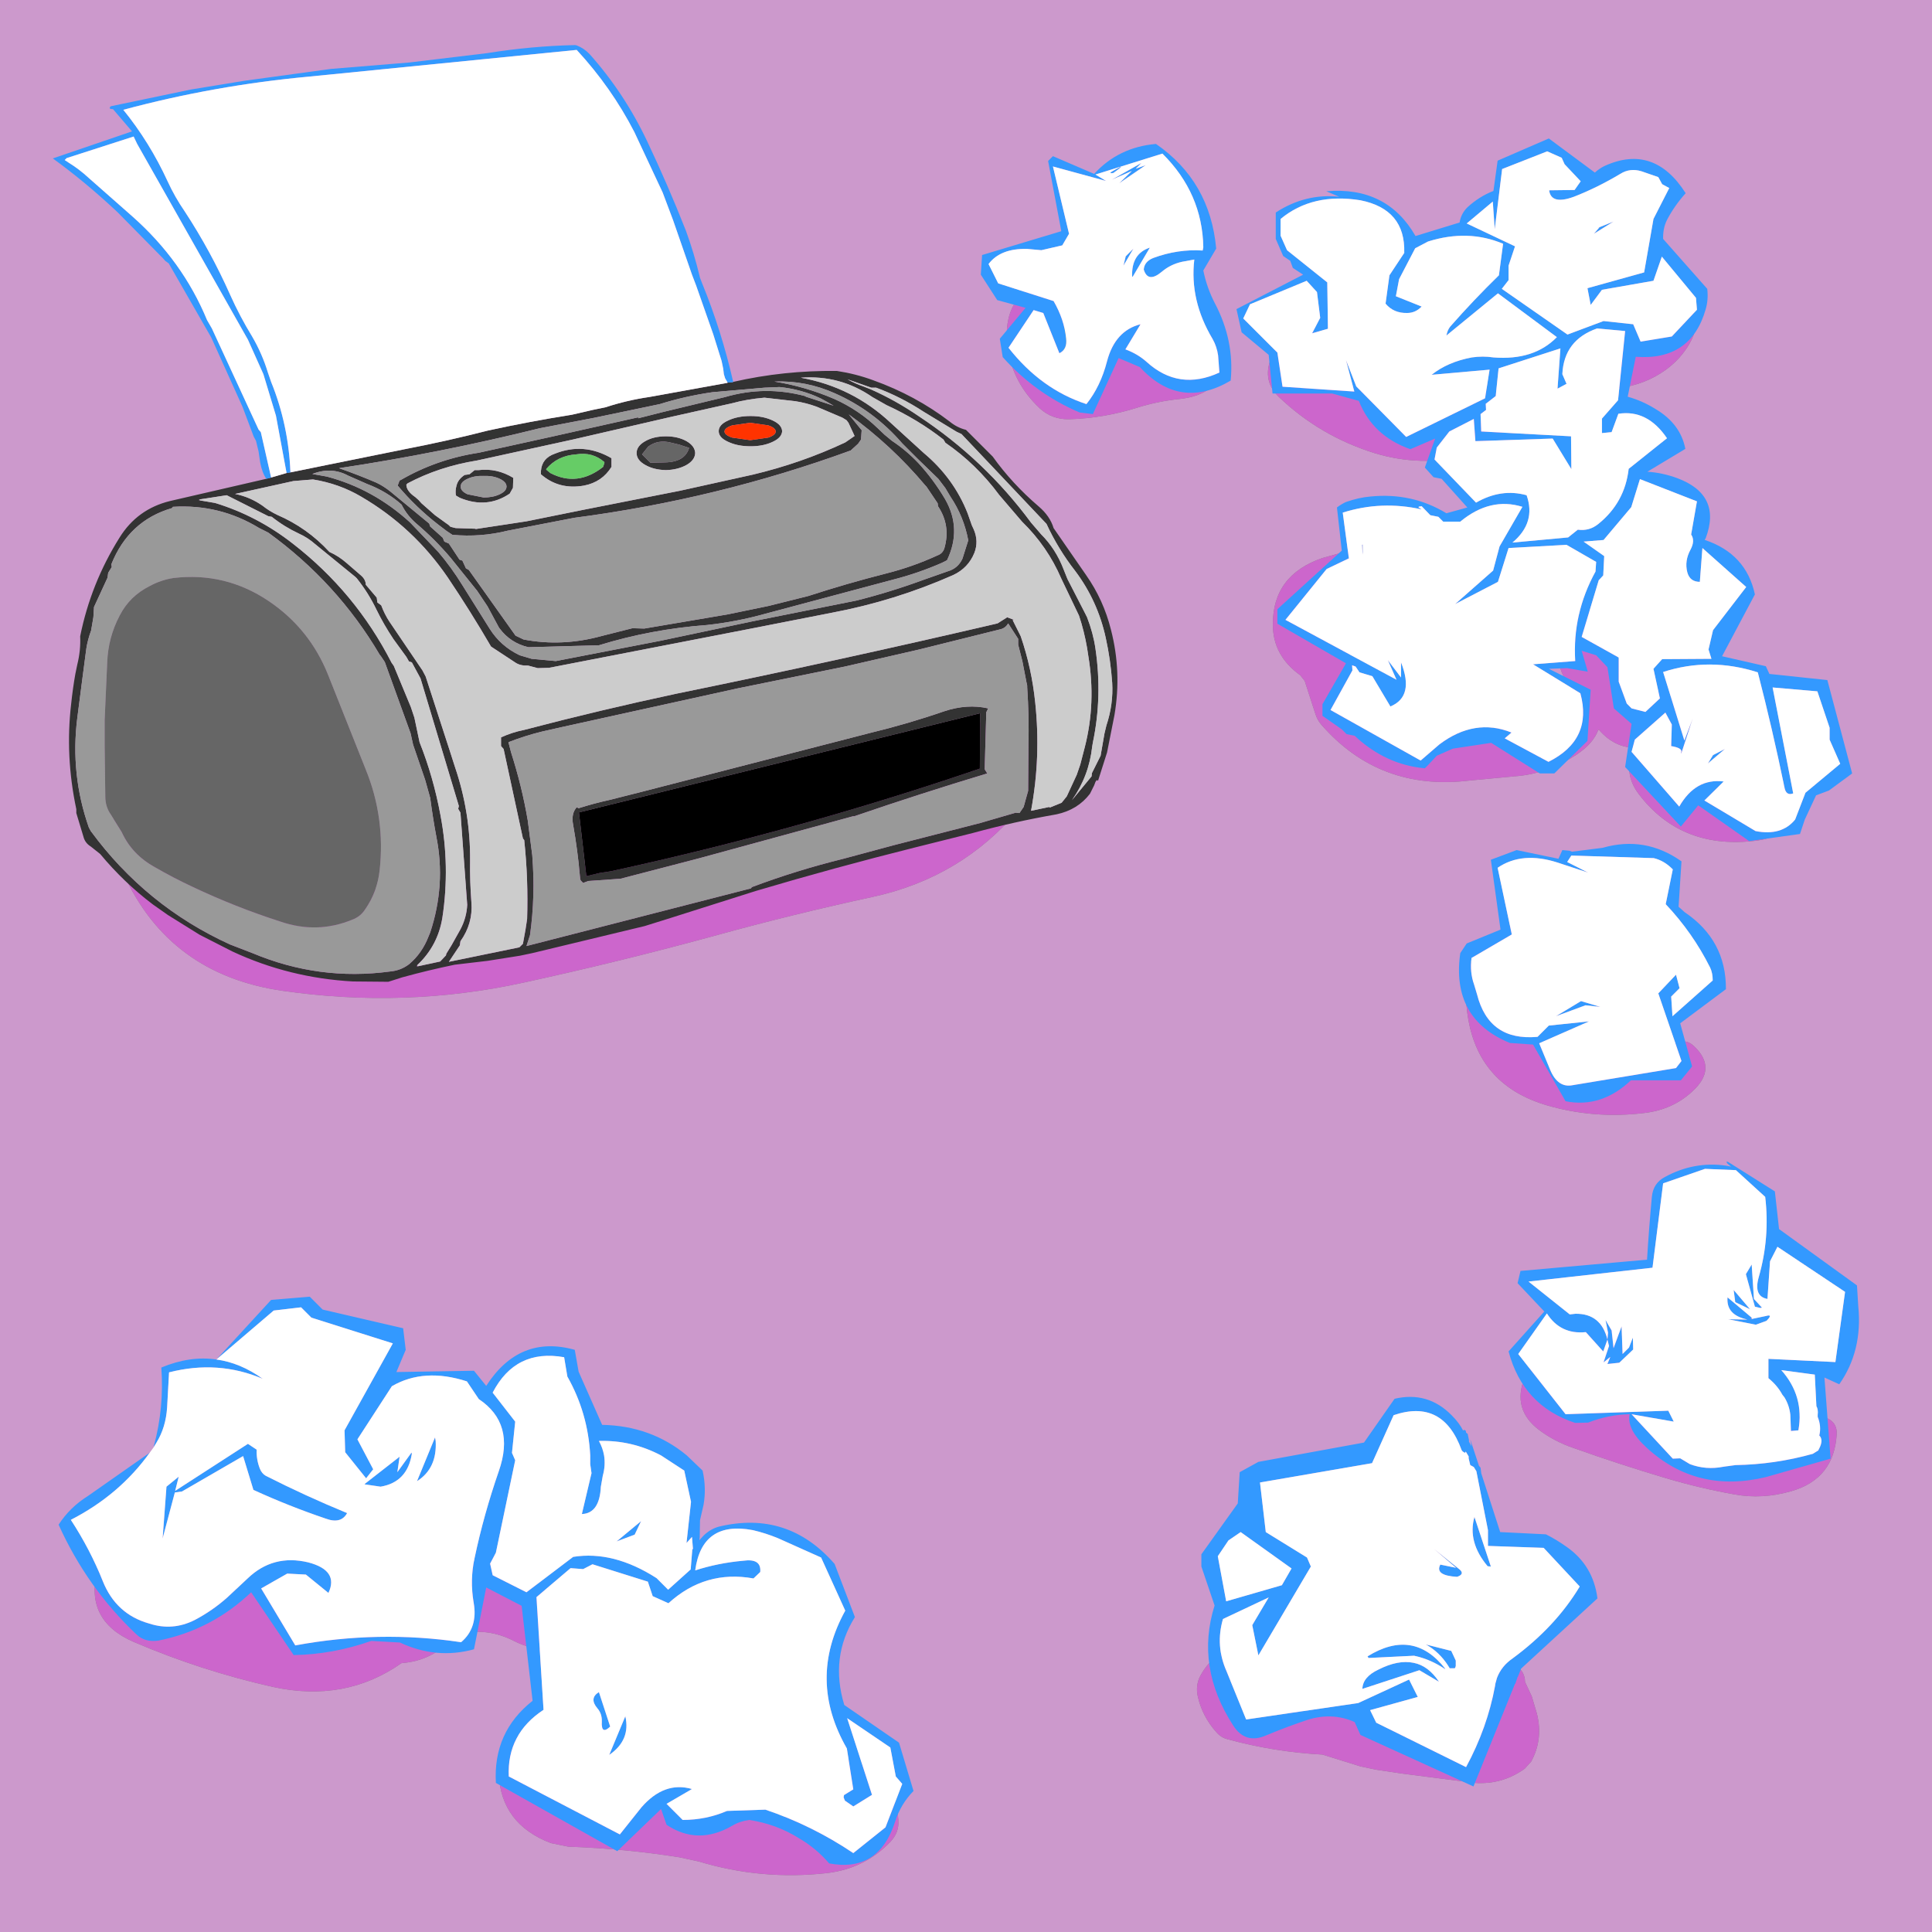 <?xml version="1.0" encoding="UTF-8" standalone="no"?>
<svg xmlns:xlink="http://www.w3.org/1999/xlink" height="300.0px" width="300.0px" xmlns="http://www.w3.org/2000/svg">
  <rect width="100%" height="100%" fill="#808080" stroke="none"/>
  <g transform="matrix(1.0, 0.0, 0.0, 1.0, 0.0, 0.0)">
    <path d="M248.35 113.4 Q250.7 116.05 253.75 116.1 251.9 119.95 254.5 123.35 261.2 132.1 273.0 130.5 275.65 130.15 277.55 128.2 278.8 126.9 278.55 125.2 277.6 119.15 272.0 122.25 265.75 123.35 261.25 119.5 263.15 116.55 262.5 113.2 261.25 106.65 254.1 107.25 L253.5 106.25 Q252.25 103.35 250.6 101.35 L250.8 101.0 Q252.75 95.85 247.0 95.0 245.05 95.1 243.8 96.85 239.75 102.75 244.85 107.7 240.9 107.85 238.1 111.75 L233.85 112.5 Q221.9 115.95 212.25 108.85 L211.95 107.7 Q211.55 105.85 210.8 104.15 208.9 99.7 205.6 96.5 207.65 94.5 210.5 94.15 212.0 93.95 212.8 92.75 216.65 87.25 209.5 85.5 L205.35 86.65 Q197.6 89.3 197.65 97.0 197.65 101.8 201.9 104.85 L202.6 105.75 204.25 110.85 Q204.55 111.8 205.15 112.5 214.2 122.9 228.2 121.2 L235.15 120.55 Q238.05 120.35 240.7 119.3 242.9 118.45 244.85 117.15 247.4 115.45 248.2 113.3 L248.35 113.4 M259.5 46.0 Q257.1 46.15 255.55 48.2 253.35 51.15 250.0 51.95 246.9 52.75 246.5 55.65 245.85 60.85 251.35 60.25 255.45 59.75 258.7 57.4 261.0 55.7 262.35 53.35 265.4 47.85 259.5 46.0 M170.9 48.25 L170.85 48.0 Q172.75 43.2 167.5 42.0 165.1 42.45 162.55 43.35 155.45 45.9 156.45 53.85 157.2 59.4 161.45 63.4 163.35 65.15 166.0 65.1 171.35 64.95 176.6 63.3 179.8 62.3 183.2 61.95 189.4 61.3 190.7 55.8 191.0 54.7 190.2 53.9 182.5 46.05 170.9 48.25 M197.15 56.25 Q196.2 59.4 198.65 61.7 204.95 67.7 213.4 70.35 220.6 72.55 228.0 70.75 233.6 69.35 234.65 64.05 234.95 62.7 233.85 61.8 229.5 58.4 226.0 63.25 215.15 63.75 206.6 58.0 L206.8 57.6 Q208.6 52.1 202.5 50.5 201.45 50.55 200.5 51.3 198.1 53.2 197.15 56.25 M245.25 215.25 L245.85 214.5 248.75 213.7 Q250.25 213.3 251.05 212.05 254.35 207.15 248.5 205.5 244.1 205.8 240.6 208.75 238.0 210.9 236.75 213.9 234.75 218.85 239.0 222.05 241.4 223.85 244.35 224.85 251.5 227.4 258.75 229.55 264.0 231.1 269.3 232.05 273.65 232.85 278.15 231.55 284.8 229.65 285.2 222.7 285.3 220.85 283.55 220.15 278.4 217.95 276.5 223.75 268.5 224.05 260.9 221.6 L244.95 216.15 245.25 215.25 M90.0 265.5 L87.6 265.95 Q82.1 267.2 78.95 271.15 77.35 273.1 77.45 275.45 77.8 283.25 85.55 286.2 L88.25 286.75 Q96.95 287.05 105.5 288.4 L108.5 289.05 Q118.25 292.0 128.45 290.85 134.3 290.15 138.3 285.95 139.6 284.55 139.5 282.75 139.2 276.2 132.6 273.4 131.0 272.7 129.65 273.75 124.25 277.9 130.6 281.6 129.4 282.25 128.1 282.35 L118.5 282.0 101.7 279.95 89.9 278.75 Q86.6 278.4 85.75 275.85 87.05 274.65 89.15 274.15 91.55 273.6 92.7 271.6 95.6 266.95 90.0 265.5 M83.5 246.5 Q83.5 245.55 82.95 244.85 78.2 239.05 71.3 243.7 L70.2 244.4 Q66.2 246.35 63.1 249.75 60.6 250.35 58.25 249.65 50.05 247.2 41.7 245.8 L38.75 246.1 Q32.55 248.5 26.85 245.85 L26.6 245.5 Q23.2 241.8 18.5 241.0 15.85 241.1 15.15 243.75 13.05 251.6 20.75 254.95 31.25 259.45 42.4 261.95 53.6 264.4 62.35 258.25 67.15 257.9 70.4 254.25 70.75 253.85 71.2 253.75 75.65 252.65 79.9 254.85 83.5 256.65 87.3 255.85 89.4 255.4 89.4 253.25 89.3 248.05 83.5 246.5 M61.5 138.05 L55.5 138.0 Q44.45 138.1 35.95 131.65 32.65 129.15 31.05 125.0 29.85 121.9 26.55 122.15 13.45 123.05 19.15 135.6 26.25 151.3 43.85 153.85 62.85 156.6 81.2 152.6 96.15 149.35 110.8 145.35 123.1 141.95 135.6 139.25 149.35 136.25 158.25 125.65 166.4 115.9 154.0 112.0 151.25 112.05 148.85 114.1 147.6 115.1 146.25 115.75 126.4 125.35 104.6 130.75 L87.7 135.1 Q74.65 138.5 61.5 138.05 M238.5 142.5 Q234.5 143.05 231.2 145.6 229.0 147.3 228.3 149.85 227.2 153.95 228.0 158.3 229.8 168.6 240.25 171.65 247.7 173.8 255.55 172.8 259.75 172.25 262.7 169.55 266.75 165.95 263.05 162.45 261.85 161.3 260.4 161.95 257.8 163.2 255.0 163.8 L249.5 164.7 Q240.2 165.75 235.5 157.85 L235.45 156.0 Q235.35 154.05 236.0 152.25 236.9 151.0 238.45 150.7 240.15 150.35 241.05 149.0 244.35 144.15 238.5 142.5 M190.35 263.7 Q189.05 261.1 192.1 260.45 192.85 260.25 193.25 259.65 195.05 256.9 191.8 255.8 188.2 256.85 186.4 260.2 185.6 261.7 186.0 263.45 186.7 266.55 188.9 269.0 189.6 269.8 190.55 270.05 197.85 272.05 205.35 272.45 L211.3 274.3 213.7 274.8 217.7 275.4 229.0 276.85 Q233.25 277.15 236.75 274.65 L237.75 273.55 Q239.65 270.1 238.65 266.1 L237.85 263.4 236.8 261.15 Q236.8 259.75 235.65 258.8 235.0 258.25 234.3 258.45 233.4 257.8 232.3 257.3 230.6 257.45 230.4 259.2 230.3 259.7 230.6 259.95 L231.8 261.3 231.3 263.1 230.95 265.6 Q230.25 269.1 227.65 271.2 225.65 270.95 223.9 271.8 L220.55 271.0 Q220.3 270.0 219.35 269.65 L210.9 267.0 Q206.2 265.65 201.3 265.75 199.35 265.8 199.3 267.7 L192.75 266.95 Q191.3 265.5 190.35 263.7 M0.0 300.0 L0.0 0.0 300.0 0.0 300.0 300.0 0.0 300.0" fill="#cc99cc" fill-rule="evenodd" stroke="none"/>
    <path d="M248.35 113.4 L248.2 113.3 248.2 113.25 248.35 113.4 M170.9 48.25 L170.75 48.25 170.85 48.0 170.9 48.25 M164.5 53.75 L164.45 53.35 Q164.1 50.8 166.6 50.35 L166.65 50.55 Q164.15 54.45 167.35 57.25 L167.05 57.05 164.5 53.75 M245.25 215.25 L244.95 216.15 244.6 216.0 245.25 215.25" fill="#cc9966" fill-rule="evenodd" stroke="none"/>
    <path d="M259.5 46.0 Q265.4 47.85 262.35 53.35 261.0 55.7 258.7 57.4 255.45 59.75 251.35 60.25 245.85 60.85 246.5 55.65 246.9 52.75 250.0 51.95 253.35 51.15 255.55 48.2 257.1 46.15 259.5 46.0 M248.2 113.3 Q247.4 115.45 244.85 117.15 242.9 118.45 240.7 119.3 238.05 120.35 235.15 120.55 L228.2 121.2 Q214.2 122.9 205.15 112.5 204.55 111.8 204.25 110.85 L202.6 105.75 201.9 104.85 Q197.65 101.8 197.65 97.0 197.6 89.3 205.35 86.65 L209.5 85.5 Q216.65 87.25 212.8 92.75 212.0 93.95 210.5 94.15 207.65 94.5 205.6 96.5 208.9 99.7 210.8 104.15 211.55 105.85 211.95 107.7 L212.25 108.85 Q221.9 115.95 233.85 112.5 L238.1 111.75 Q240.9 107.85 244.85 107.7 239.75 102.75 243.8 96.85 245.05 95.1 247.0 95.0 252.75 95.85 250.8 101.0 L250.6 101.35 Q252.25 103.35 253.5 106.25 L254.1 107.25 Q261.25 106.65 262.5 113.2 263.15 116.55 261.25 119.5 265.75 123.35 272.0 122.25 277.6 119.15 278.55 125.2 278.8 126.9 277.55 128.2 275.65 130.15 273.0 130.5 261.2 132.1 254.5 123.35 251.9 119.95 253.75 116.1 250.7 116.05 248.35 113.4 L248.2 113.25 248.2 113.3 M170.85 48.0 L170.75 48.25 170.9 48.25 Q182.5 46.05 190.2 53.9 191.0 54.7 190.7 55.8 189.4 61.3 183.2 61.95 179.8 62.3 176.6 63.3 171.35 64.95 166.0 65.1 163.35 65.15 161.45 63.4 157.2 59.4 156.45 53.85 155.45 45.9 162.55 43.35 165.1 42.45 167.5 42.0 172.75 43.2 170.85 48.0 M197.15 56.25 Q198.1 53.2 200.5 51.3 201.45 50.55 202.5 50.5 208.6 52.1 206.8 57.6 L206.6 58.0 Q215.15 63.75 226.0 63.25 229.5 58.4 233.85 61.8 234.95 62.7 234.65 64.05 233.6 69.35 228.0 70.75 220.6 72.55 213.4 70.35 204.95 67.7 198.65 61.7 196.2 59.4 197.15 56.25 M164.5 53.75 L167.05 57.05 167.35 57.25 Q164.15 54.45 166.65 50.55 L166.6 50.35 Q164.1 50.8 164.45 53.35 L164.5 53.75 M238.5 142.5 Q244.35 144.15 241.05 149.0 240.15 150.35 238.45 150.7 236.9 151.0 236.0 152.25 235.35 154.05 235.45 156.0 L235.5 157.85 Q240.2 165.75 249.5 164.7 L255.0 163.8 Q257.8 163.2 260.4 161.95 261.85 161.3 263.05 162.45 266.75 165.95 262.7 169.55 259.75 172.25 255.55 172.8 247.7 173.8 240.25 171.65 229.8 168.6 228.0 158.3 227.2 153.95 228.3 149.85 229.0 147.3 231.2 145.6 234.5 143.05 238.5 142.5 M61.5 138.05 Q74.65 138.5 87.7 135.1 L104.6 130.75 Q126.4 125.35 146.25 115.75 147.6 115.1 148.85 114.1 151.25 112.05 154.0 112.0 166.4 115.9 158.25 125.65 149.35 136.25 135.6 139.25 123.1 141.95 110.8 145.35 96.15 149.35 81.2 152.6 62.85 156.6 43.85 153.85 26.25 151.3 19.15 135.6 13.45 123.05 26.55 122.15 29.85 121.9 31.05 125.0 32.65 129.15 35.95 131.65 44.45 138.1 55.5 138.0 L61.5 138.05 M83.5 246.5 Q89.3 248.05 89.4 253.25 89.4 255.4 87.3 255.85 83.5 256.65 79.9 254.85 75.65 252.65 71.2 253.75 70.75 253.85 70.4 254.25 67.15 257.9 62.35 258.25 53.6 264.4 42.4 261.95 31.25 259.45 20.75 254.95 13.05 251.6 15.15 243.75 15.85 241.1 18.5 241.0 23.2 241.8 26.6 245.5 L26.85 245.85 Q32.55 248.5 38.75 246.1 L41.7 245.8 Q50.05 247.2 58.25 249.65 60.6 250.35 63.1 249.75 66.2 246.35 70.2 244.4 L71.3 243.7 Q78.2 239.05 82.95 244.85 83.5 245.55 83.5 246.5 M90.0 265.5 Q95.6 266.95 92.7 271.6 91.55 273.6 89.15 274.15 87.05 274.65 85.75 275.85 86.6 278.4 89.9 278.75 L101.7 279.95 118.5 282.0 128.1 282.35 Q129.4 282.25 130.6 281.6 124.25 277.9 129.65 273.75 131.0 272.7 132.6 273.4 139.2 276.2 139.5 282.75 139.6 284.55 138.3 285.95 134.3 290.15 128.45 290.85 118.25 292.0 108.5 289.05 L105.5 288.4 Q96.95 287.05 88.25 286.75 L85.55 286.2 Q77.8 283.25 77.45 275.45 77.35 273.1 78.95 271.15 82.1 267.2 87.6 265.95 L90.0 265.5 M244.95 216.15 L260.9 221.6 Q268.5 224.05 276.5 223.75 278.4 217.95 283.55 220.15 285.3 220.85 285.2 222.7 284.8 229.65 278.15 231.55 273.65 232.85 269.3 232.05 264.0 231.1 258.75 229.55 251.5 227.4 244.35 224.85 241.4 223.85 239.0 222.05 234.75 218.85 236.75 213.9 238.0 210.9 240.6 208.75 244.1 205.8 248.5 205.5 254.35 207.15 251.05 212.05 250.25 213.3 248.75 213.7 L245.85 214.5 245.25 215.25 244.6 216.0 244.95 216.15 M190.35 263.7 Q191.3 265.5 192.75 266.95 L199.3 267.7 Q199.35 265.8 201.3 265.75 206.2 265.65 210.9 267.0 L219.35 269.65 Q220.3 270.0 220.55 271.0 L223.9 271.8 Q225.65 270.95 227.65 271.2 230.25 269.1 230.95 265.6 L231.3 263.1 231.8 261.3 230.6 259.95 Q230.3 259.7 230.4 259.2 230.6 257.45 232.3 257.3 233.4 257.8 234.3 258.45 235.0 258.25 235.65 258.8 236.8 259.75 236.8 261.15 L237.85 263.4 238.65 266.1 Q239.65 270.1 237.75 273.55 L236.75 274.65 Q233.25 277.15 229.0 276.85 L217.7 275.4 213.7 274.8 211.3 274.3 205.35 272.45 Q197.85 272.05 190.55 270.05 189.6 269.8 188.9 269.0 186.7 266.55 186.0 263.45 185.6 261.7 186.4 260.2 188.2 256.85 191.8 255.8 195.05 256.9 193.25 259.65 192.85 260.25 192.1 260.45 189.05 261.1 190.35 263.7" fill="#cc66cc" fill-rule="evenodd" stroke="none"/>
    <path d="M258.85 34.15 Q258.2 35.45 258.25 37.1 L265.1 44.85 Q265.3 46.55 264.85 48.05 262.55 56.05 254.0 55.4 L252.75 61.6 Q255.05 62.25 257.05 63.5 260.95 65.8 261.7 69.7 L255.8 73.25 Q258.15 73.4 260.45 74.25 267.4 76.85 264.85 83.6 L264.7 83.8 264.75 83.85 Q271.15 86.0 272.5 92.3 L267.4 101.9 274.2 103.45 274.75 104.65 283.75 105.6 287.6 120.1 284.0 122.75 282.0 123.5 280.25 127.25 279.5 129.5 271.6 130.6 263.7 125.05 261.0 128.35 252.35 119.1 253.35 112.4 250.6 110.0 249.6 103.6 247.85 101.75 245.6 101.05 246.55 104.3 243.35 103.75 240.5 103.85 247.0 107.1 246.5 115.05 241.35 120.1 239.1 120.1 231.55 115.35 225.6 116.25 223.1 117.35 221.8 118.75 221.25 119.3 Q215.15 118.75 210.35 114.25 L209.1 114.0 208.35 113.25 205.35 111.15 205.35 109.35 209.0 103.0 198.35 96.85 198.35 94.6 208.35 85.5 207.6 78.8 Q208.25 78.3 209.0 77.95 211.0 77.25 212.8 77.1 219.25 76.45 224.6 79.7 L227.85 78.8 223.85 74.35 222.6 74.1 221.25 72.6 222.85 68.1 219.0 69.75 Q213.15 67.7 211.0 62.25 L206.85 61.1 197.6 61.1 197.0 55.1 192.8 51.6 192.0 48.0 202.35 42.65 200.75 41.6 200.35 40.5 199.25 39.75 198.1 37.1 198.1 33.0 Q202.7 30.0 207.95 30.55 L205.95 29.7 Q215.35 28.9 219.8 36.65 L226.65 34.55 Q226.85 33.2 227.85 32.2 229.7 30.5 231.9 29.65 L232.55 24.95 240.5 21.5 247.65 26.8 Q248.35 26.15 249.2 25.75 256.85 22.3 261.75 30.0 260.0 31.95 258.85 34.15 M173.25 26.3 Q173.7 26.05 173.9 25.95 174.5 25.7 172.9 26.85 171.8 27.05 173.25 26.3 M175.75 26.55 L172.65 27.9 177.25 25.3 176.35 26.2 177.9 25.65 173.8 28.45 175.75 26.55 M204.5 45.35 L202.9 43.6 194.1 47.25 193.05 49.45 198.35 54.75 199.15 60.05 210.3 60.8 209.0 55.9 210.6 60.0 218.35 67.85 230.6 61.85 231.3 57.4 222.3 58.2 Q224.8 56.2 228.55 55.5 230.25 55.25 231.9 55.5 238.2 56.0 241.75 52.35 L232.6 45.55 224.6 52.1 Q224.75 51.25 225.2 50.7 228.85 46.55 232.75 42.75 L233.4 37.85 Q227.95 35.55 221.75 37.5 L219.75 38.55 217.25 43.35 216.75 46.0 220.75 47.6 Q219.8 48.6 218.5 48.6 216.4 48.65 215.15 47.15 L215.75 42.75 218.1 39.2 218.05 39.25 Q218.25 32.5 211.25 31.1 203.8 29.9 198.85 34.0 L198.85 36.6 199.85 38.85 206.1 43.85 206.2 51.05 203.75 51.75 205.0 49.35 204.5 45.35 M247.75 88.75 L247.85 87.25 243.25 84.6 234.25 85.1 232.6 90.35 225.95 93.8 231.85 88.6 232.85 84.85 236.4 78.7 Q231.4 77.15 226.75 81.0 L224.1 81.0 223.35 80.25 222.1 80.0 220.75 78.6 Q220.25 78.65 220.25 78.75 L220.75 79.1 Q214.5 77.7 208.5 79.6 L209.45 86.7 206.0 88.35 199.6 96.25 216.85 105.55 215.5 102.5 217.55 105.2 217.55 102.85 Q219.65 108.15 215.9 109.7 L213.1 105.0 211.1 104.4 210.5 103.5 209.95 103.3 210.0 104.1 206.6 110.25 220.6 118.1 223.5 115.6 Q229.0 111.45 234.7 113.75 L233.65 114.65 240.45 118.3 Q247.35 114.85 245.4 107.65 L238.05 103.15 244.6 102.65 Q244.15 95.3 247.75 88.75 M254.65 74.4 L253.3 78.75 249.0 83.85 245.9 84.1 249.1 86.35 248.95 89.35 248.25 90.1 245.6 98.9 251.35 102.1 251.35 105.85 252.6 109.25 253.35 110.0 255.5 110.55 257.75 108.45 256.75 103.85 258.1 102.35 265.75 102.3 265.3 100.85 266.0 97.85 271.15 91.15 264.35 85.1 263.95 90.35 Q262.4 90.35 262.0 88.85 261.55 87.1 262.5 85.35 263.25 83.95 262.6 83.0 L263.5 77.85 254.65 74.4 M252.35 51.4 L248.0 51.0 Q242.85 52.8 242.6 58.1 L243.25 59.6 241.85 60.35 242.3 54.1 232.7 57.2 232.25 61.5 230.7 62.7 230.75 63.65 229.9 64.3 230.0 67.0 243.95 67.75 244.0 72.85 241.1 68.1 229.1 68.5 228.85 65.05 225.05 67.0 223.1 69.5 222.75 71.35 229.2 78.05 Q233.1 75.8 237.05 76.9 238.55 81.15 234.85 84.25 L243.5 83.45 245.0 82.25 Q246.8 82.5 248.2 81.35 252.3 78.05 252.9 72.8 L258.85 68.05 Q255.8 63.55 251.3 64.25 L250.25 67.1 248.75 67.25 248.75 65.0 251.25 62.15 252.35 51.4 M247.95 35.45 L250.55 34.4 247.5 36.3 248.4 35.25 247.95 35.45 M257.5 27.5 L254.9 26.6 Q253.1 26.05 251.6 27.0 248.0 29.15 244.4 30.55 240.85 31.85 240.55 29.55 L244.5 29.5 245.45 28.15 242.95 25.5 242.5 24.5 240.25 23.5 233.25 26.25 232.1 35.6 231.8 31.3 227.75 34.7 235.25 38.25 234.25 41.25 234.25 43.5 233.2 44.85 243.4 51.95 249.0 49.85 253.6 50.35 254.75 53.05 259.6 52.25 263.5 48.1 263.35 46.25 258.05 39.85 256.75 43.6 248.75 45.0 247.0 47.35 246.5 44.75 255.3 42.3 256.75 34.0 259.2 29.2 258.1 28.6 257.5 27.5 M164.8 35.9 L162.75 25.0 163.5 24.25 169.9 27.0 Q173.7 22.85 179.5 22.35 187.9 28.15 188.85 38.6 L186.85 42.0 Q187.4 44.7 188.65 47.1 191.7 52.9 191.1 59.1 183.2 63.75 177.0 57.0 L173.7 55.6 169.7 64.3 167.65 64.05 Q160.8 61.15 155.7 55.45 L155.25 52.6 159.25 47.8 154.85 46.6 152.3 42.65 152.5 39.6 164.8 35.9 M232.55 134.75 L234.75 145.1 228.5 148.75 Q228.2 150.95 228.9 152.9 L229.35 154.4 Q231.2 161.7 238.75 161.0 L240.5 159.25 246.75 158.6 239.0 162.0 240.7 166.1 Q241.9 169.0 244.25 168.5 L260.25 165.85 261.1 164.75 257.5 154.25 260.25 151.35 260.8 153.45 259.5 154.75 259.7 157.8 265.95 152.25 Q265.95 151.1 265.55 150.25 262.85 144.85 258.65 140.4 L259.75 135.0 Q258.45 133.65 256.8 133.25 L244.0 132.85 243.35 133.85 246.6 135.5 241.9 133.95 Q236.35 132.15 232.55 134.75 M211.5 84.6 L211.6 84.55 Q211.65 87.7 211.5 84.6 M174.8 39.8 L176.0 38.6 174.45 41.25 174.8 39.8 M175.9 42.95 L175.8 42.95 Q175.65 39.4 178.55 38.45 L175.9 42.95 M170.1 27.1 L171.75 28.1 163.5 25.85 166.0 36.3 164.95 38.1 161.7 38.85 159.5 38.65 Q155.35 38.55 153.5 41.0 L155.0 44.0 163.6 46.75 Q165.25 49.6 165.55 52.55 165.75 54.25 164.5 54.85 L162.0 48.6 160.5 48.15 156.6 54.0 Q161.65 60.45 168.7 62.75 170.9 60.0 171.9 56.1 173.15 51.35 177.1 50.35 L174.75 54.25 Q176.65 54.95 178.05 56.2 183.05 60.75 189.35 57.85 L189.15 55.2 Q188.95 53.8 188.3 52.65 184.7 46.65 185.45 40.3 L183.55 40.65 Q181.75 41.05 180.4 42.2 178.25 44.0 177.6 41.85 177.7 40.6 179.1 40.05 182.9 38.65 186.75 38.9 L186.85 38.4 Q186.7 30.0 180.5 23.85 L170.1 27.1 M242.0 133.35 L242.6 132.0 243.7 132.1 244.1 132.25 248.85 131.65 Q255.45 129.75 261.1 133.75 L260.65 140.8 261.6 141.65 Q268.05 146.0 268.0 153.6 L260.9 158.9 262.75 165.6 261.0 167.75 253.25 167.75 Q248.65 172.1 243.1 171.0 L238.05 162.2 234.45 161.95 Q225.3 158.2 226.75 148.0 L227.75 146.5 233.0 144.35 231.5 133.5 235.5 132.0 242.0 133.35 M258.25 183.75 L256.6 196.85 237.35 199.0 243.75 204.1 244.65 204.0 Q248.6 203.95 249.6 208.0 L248.95 209.85 246.25 206.85 Q242.3 207.25 240.2 203.95 L235.75 210.25 243.1 219.6 259.05 219.05 259.9 220.75 253.35 219.6 259.75 226.5 260.9 226.45 262.4 227.35 Q264.9 228.3 267.65 227.75 L269.5 227.5 Q275.6 227.4 281.5 225.75 L282.3 225.25 282.35 225.25 282.35 225.2 282.45 225.0 Q283.2 223.6 282.5 222.9 282.85 221.5 282.25 220.0 L282.25 219.7 Q282.35 218.85 282.05 218.35 L281.8 213.45 276.6 212.75 Q280.2 216.8 279.25 222.1 L278.1 222.2 278.0 219.7 Q277.85 218.25 277.1 217.0 L276.75 216.55 Q276.0 215.15 274.6 214.0 L274.6 211.0 285.0 211.5 286.5 200.6 276.0 193.6 274.85 195.85 274.45 201.7 Q272.25 201.3 273.1 198.3 274.85 192.2 274.1 185.85 L269.55 181.7 264.75 181.5 258.25 183.75 M248.5 156.35 L246.2 156.1 241.6 157.8 245.5 155.45 248.5 156.35 M266.0 117.25 L267.85 116.3 265.2 118.55 266.0 117.25 M284.1 114.85 L284.1 113.0 282.2 107.35 275.25 106.75 278.45 123.2 Q277.35 123.6 277.1 122.3 275.2 113.1 272.95 104.4 265.45 102.0 258.25 104.35 L261.55 115.0 262.85 111.55 261.05 117.05 261.05 116.8 Q261.3 116.15 259.5 115.85 L259.6 112.5 258.6 110.65 253.85 114.85 253.35 116.75 260.75 125.25 Q263.3 120.8 267.65 121.35 L264.65 124.3 272.6 129.05 Q276.65 129.85 278.75 127.25 L280.35 123.1 285.75 118.6 284.1 114.85 M256.5 185.85 Q256.7 183.7 258.55 182.75 263.05 180.3 268.0 181.0 L268.8 181.15 268.25 180.7 268.05 180.4 268.3 180.4 275.6 185.0 276.25 190.85 288.35 199.6 288.55 202.8 Q289.25 209.75 285.6 214.95 L283.3 213.9 284.25 226.5 274.25 229.35 Q263.5 231.95 255.75 224.85 252.55 221.95 253.05 219.6 249.8 219.65 246.6 220.9 L244.6 220.95 Q236.5 218.3 234.25 209.85 L239.8 203.65 235.65 199.25 236.1 197.35 255.75 195.6 Q256.05 190.7 256.5 185.85 M271.1 197.85 L272.0 196.35 272.35 201.7 273.6 203.05 273.35 203.1 272.5 202.9 271.1 197.85 M33.6 211.1 L42.1 201.85 48.1 201.35 50.1 203.35 62.6 206.25 63.0 209.6 61.55 213.05 73.6 212.85 75.5 215.2 Q80.65 207.2 89.25 209.6 L89.85 213.0 93.5 221.25 Q101.1 221.4 106.65 226.0 L109.1 228.35 Q109.7 231.05 109.25 233.65 L108.7 236.05 108.65 238.75 108.6 239.1 108.6 239.15 109.3 238.4 Q110.35 237.4 111.65 237.05 122.35 234.5 129.6 242.85 L132.75 251.1 Q128.85 257.35 131.1 264.75 L139.6 270.6 141.85 278.1 Q139.85 280.15 139.0 282.85 136.45 290.8 128.75 289.35 126.75 287.0 124.0 285.4 120.55 283.25 116.35 282.6 114.85 282.8 113.7 283.5 108.35 286.6 103.5 283.35 L102.65 280.9 95.85 287.45 77.0 276.85 Q76.55 268.95 82.7 264.1 L81.0 249.35 75.5 246.5 73.6 256.1 Q67.75 257.7 62.1 255.05 L57.65 254.8 Q51.7 256.9 45.6 257.0 L39.0 247.25 Q32.85 253.1 24.6 254.75 22.5 255.05 21.2 253.8 13.55 246.6 9.1 236.75 10.85 234.05 13.65 232.3 L23.0 225.75 23.3 225.5 Q18.6 232.1 11.0 236.0 14.0 240.6 15.95 245.5 18.0 250.65 23.15 252.1 26.8 253.3 30.25 251.55 33.0 250.1 35.3 248.05 L38.45 245.1 Q42.4 241.3 47.85 242.6 52.65 243.85 51.0 247.35 L47.5 244.5 44.6 244.35 40.55 246.65 45.85 255.5 Q58.8 253.1 71.6 255.0 74.25 252.75 73.55 248.85 72.95 245.3 73.7 241.9 75.1 235.25 77.45 228.45 80.05 221.05 74.35 217.25 L72.5 214.5 Q65.85 212.35 60.85 215.25 L55.5 223.5 57.95 228.15 56.85 229.55 53.6 225.5 53.5 222.1 61.0 208.6 48.35 204.6 46.75 203.0 42.5 203.5 33.6 211.1 Q37.3 211.6 40.8 214.1 33.85 211.15 26.25 213.1 L25.95 218.55 Q25.75 221.65 24.3 224.0 L23.85 224.75 23.9 224.5 Q25.5 218.6 25.05 212.35 29.5 210.5 33.6 211.1 M95.75 239.35 L99.55 236.2 98.55 238.3 95.75 239.35 M90.55 243.65 L88.6 243.5 83.3 248.0 84.4 265.5 Q78.7 269.25 79.0 275.85 L96.25 284.85 99.6 280.65 Q103.15 276.55 107.45 277.8 L103.5 280.1 106.0 282.6 Q109.65 282.6 112.9 281.2 L118.85 281.0 Q126.1 283.45 132.5 287.75 L137.5 283.75 140.1 277.0 139.1 275.85 138.25 271.35 131.55 266.8 135.4 278.7 132.5 280.5 131.2 279.6 131.0 279.1 131.05 278.75 132.5 277.85 131.5 271.5 Q125.35 260.8 131.25 250.1 L127.5 241.85 120.8 238.85 Q118.85 238.05 116.9 237.6 109.0 236.1 107.95 243.85 111.5 242.7 115.4 242.35 118.25 241.95 118.05 244.1 L117.0 245.1 Q109.5 243.75 103.8 248.95 L101.35 247.85 100.6 245.6 92.0 242.9 90.55 243.65 M88.1 213.75 L87.6 210.75 Q80.05 209.4 76.5 216.25 L80.0 220.75 79.5 225.6 80.0 226.75 77.0 241.1 76.1 242.8 76.5 244.6 81.75 247.25 89.0 241.75 Q95.25 240.75 101.95 245.05 L103.75 246.85 107.25 243.7 107.5 240.6 107.6 240.5 107.45 238.65 106.6 239.6 107.3 233.2 106.25 228.35 102.65 226.0 Q98.1 223.6 93.0 223.75 93.6 224.85 93.8 226.0 94.05 227.55 93.6 229.15 L93.3 230.85 Q93.1 235.0 90.35 235.1 L91.85 228.75 91.65 227.35 91.65 226.0 Q91.3 219.4 88.1 213.75 M108.3 239.55 L108.35 239.5 108.3 239.5 108.3 239.55 M272.05 204.8 L274.2 204.35 Q275.4 204.0 274.3 205.1 L272.65 205.7 268.35 204.85 271.35 204.9 Q268.0 204.2 268.25 201.45 L272.0 204.6 271.85 204.85 272.05 204.8 M67.55 223.2 L67.65 223.75 Q67.9 228.0 64.75 230.0 L67.55 223.2 M41.25 229.15 Q47.45 232.3 53.9 234.95 52.95 236.7 50.55 235.8 44.8 233.85 39.35 231.35 L37.75 226.1 28.25 231.6 27.15 231.75 25.25 238.9 25.85 230.85 27.75 229.3 27.2 231.5 38.5 224.2 39.85 225.1 Q39.8 226.65 40.35 228.05 40.65 228.8 41.25 229.15 M59.1 230.85 L56.7 230.5 56.6 230.45 62.05 226.2 61.7 228.6 63.9 225.55 63.95 225.75 Q63.25 230.15 59.1 230.85 M94.6 272.5 L97.1 266.5 Q97.95 270.2 94.6 272.5 M93.0 262.75 L94.75 268.1 Q93.35 269.45 93.45 267.35 93.5 266.1 92.75 265.25 91.45 263.7 93.0 262.75 M253.55 207.7 L253.6 209.55 251.45 211.6 249.6 211.8 250.05 210.7 249.0 211.55 249.85 209.0 249.6 208.0 249.7 206.95 249.3 204.95 250.25 206.6 250.55 209.35 251.8 205.95 251.95 210.25 252.95 209.25 253.55 207.7 M269.45 202.2 L269.2 200.3 271.75 203.3 269.45 202.2 M243.2 240.15 Q247.4 243.05 248.05 248.2 L236.2 259.1 235.7 260.35 235.65 260.4 235.3 261.45 235.25 261.45 228.8 277.4 211.25 269.4 210.35 267.4 Q206.9 265.85 203.05 267.05 199.9 268.1 196.65 269.45 193.4 270.9 191.5 267.95 185.6 258.85 188.6 249.3 L186.55 243.25 186.55 241.35 192.2 233.45 192.5 228.6 195.4 227.0 211.8 224.0 216.55 217.2 Q221.7 216.0 225.4 219.75 226.6 220.95 227.2 222.15 L227.3 222.05 227.3 222.0 227.6 222.15 227.65 222.4 227.65 222.45 227.7 222.5 227.9 222.65 228.1 223.6 228.1 223.85 228.5 224.6 228.3 223.5 229.65 227.6 229.9 227.9 230.0 228.7 230.0 228.75 232.95 237.9 240.05 238.25 Q241.65 239.05 243.2 240.15 M225.1 259.05 L225.0 258.85 224.95 258.8 224.9 258.7 Q223.5 256.5 221.4 255.35 L225.35 256.35 226.05 257.85 226.05 258.7 225.95 259.0 225.85 259.05 225.1 259.05 M190.75 239.2 L189.1 241.65 190.4 248.65 199.05 246.15 200.55 243.55 192.65 237.9 190.75 239.2 M231.0 243.2 Q227.85 239.45 228.95 235.55 L231.5 243.25 231.0 243.2 M226.7 243.75 Q227.45 244.45 226.25 244.85 222.75 244.65 223.65 242.95 L226.1 243.45 222.65 240.5 226.7 243.75 M202.95 241.85 L203.55 243.25 195.4 257.05 194.45 252.35 197.0 248.05 189.9 251.4 Q188.7 255.55 190.45 259.5 L193.5 267.0 210.9 264.45 218.8 260.8 220.15 263.5 212.75 265.55 213.7 267.5 227.65 274.4 Q230.95 268.3 232.15 261.8 L232.2 261.45 232.45 260.55 Q233.15 258.7 234.9 257.5 241.55 252.6 245.3 246.35 L239.7 240.35 231.05 240.05 231.05 237.6 229.25 228.45 228.85 227.8 228.3 227.5 228.05 226.45 228.05 226.15 227.6 225.4 227.5 225.6 Q227.05 225.4 226.95 225.15 224.05 217.15 216.4 219.75 L213.05 227.2 195.65 230.2 196.55 237.9 202.95 241.85 M224.4 259.1 L224.35 259.15 Q222.2 257.7 219.8 257.15 L219.75 257.15 219.6 257.1 212.5 257.45 212.35 257.2 Q219.45 252.8 224.4 259.1 M214.05 259.25 Q217.1 257.7 219.5 258.2 221.8 258.65 223.45 261.15 L220.4 259.35 211.55 262.25 Q211.6 260.4 214.05 259.25" fill="#3399ff" fill-rule="evenodd" stroke="none"/>
    <path d="M257.5 27.5 L258.1 28.6 259.2 29.2 256.75 34.0 255.3 42.3 246.5 44.75 247.0 47.35 248.75 45.0 256.75 43.6 258.05 39.85 263.35 46.25 263.5 48.1 259.6 52.25 254.75 53.05 253.6 50.35 249.0 49.85 243.4 51.95 233.2 44.85 234.25 43.5 234.25 41.25 235.25 38.25 227.75 34.7 231.8 31.3 232.1 35.6 233.25 26.25 240.25 23.5 242.5 24.5 242.95 25.5 245.45 28.15 244.5 29.5 240.55 29.55 Q240.85 31.85 244.4 30.55 248.0 29.15 251.6 27.0 253.1 26.05 254.9 26.6 L257.5 27.5 M247.95 35.45 L248.4 35.25 247.5 36.3 250.55 34.4 247.95 35.45 M252.35 51.4 L251.25 62.15 248.75 65.0 248.75 67.25 250.25 67.1 251.3 64.25 Q255.8 63.55 258.85 68.05 L252.9 72.8 Q252.3 78.05 248.2 81.35 246.8 82.5 245.0 82.25 L243.5 83.45 234.85 84.25 Q238.55 81.15 237.05 76.9 233.1 75.8 229.2 78.05 L222.75 71.35 223.1 69.5 225.05 67.0 228.85 65.05 229.1 68.5 241.1 68.1 244.0 72.85 243.95 67.75 230.0 67.0 229.9 64.3 230.75 63.65 230.7 62.7 232.25 61.5 232.7 57.2 242.3 54.1 241.85 60.35 243.25 59.6 242.6 58.1 Q242.85 52.8 248.0 51.0 L252.35 51.4 M254.65 74.4 L263.5 77.85 262.6 83.0 Q263.25 83.95 262.5 85.35 261.55 87.1 262.0 88.85 262.4 90.35 263.95 90.35 L264.35 85.1 271.15 91.15 266.0 97.85 265.3 100.85 265.75 102.3 258.1 102.35 256.75 103.85 257.75 108.45 255.5 110.55 253.35 110.0 252.6 109.25 251.35 105.85 251.35 102.1 245.6 98.9 248.25 90.1 248.95 89.35 249.1 86.35 245.9 84.1 249.0 83.85 253.3 78.75 254.65 74.4 M247.75 88.75 Q244.15 95.3 244.6 102.65 L238.05 103.15 245.4 107.65 Q247.35 114.85 240.45 118.3 L233.65 114.65 234.7 113.75 Q229.0 111.45 223.5 115.6 L220.6 118.1 206.6 110.25 210.0 104.1 209.95 103.3 210.5 103.5 211.1 104.4 213.1 105.0 215.9 109.7 Q219.65 108.15 217.55 102.85 L217.55 105.2 215.5 102.5 216.85 105.55 199.6 96.25 206.0 88.35 209.45 86.7 208.5 79.6 Q214.5 77.7 220.75 79.1 L220.25 78.75 Q220.25 78.65 220.75 78.6 L222.1 80.0 223.35 80.25 224.1 81.0 226.75 81.0 Q231.4 77.15 236.4 78.7 L232.85 84.85 231.85 88.6 225.95 93.8 232.6 90.35 234.25 85.1 243.25 84.6 247.85 87.25 247.75 88.75 M204.5 45.35 L205.0 49.35 203.75 51.75 206.2 51.05 206.1 43.85 199.85 38.85 198.85 36.6 198.85 34.0 Q203.8 29.9 211.25 31.1 218.25 32.5 218.05 39.25 L218.1 39.2 215.75 42.75 215.15 47.15 Q216.4 48.65 218.5 48.6 219.8 48.6 220.75 47.6 L216.75 46.0 217.25 43.35 219.75 38.55 221.75 37.5 Q227.95 35.55 233.4 37.85 L232.75 42.75 Q228.85 46.55 225.2 50.7 224.75 51.25 224.6 52.1 L232.6 45.55 241.75 52.35 Q238.2 56.0 231.9 55.5 230.25 55.25 228.55 55.5 224.8 56.2 222.3 58.2 L231.3 57.4 230.6 61.85 218.35 67.85 210.6 60.0 209.0 55.9 210.3 60.8 199.15 60.05 198.35 54.75 193.05 49.45 194.1 47.25 202.9 43.6 204.5 45.35 M175.75 26.55 L173.8 28.45 177.9 25.65 176.35 26.2 177.25 25.3 172.65 27.9 175.75 26.55 M173.25 26.3 Q171.8 27.05 172.9 26.85 174.5 25.7 173.9 25.95 173.7 26.05 173.25 26.3 M170.1 27.1 L180.5 23.85 Q186.7 30.0 186.85 38.4 L186.75 38.9 Q182.9 38.65 179.1 40.05 177.7 40.6 177.6 41.85 178.25 44.0 180.4 42.2 181.75 41.05 183.55 40.65 L185.45 40.3 Q184.7 46.65 188.3 52.65 188.95 53.8 189.15 55.2 L189.35 57.85 Q183.05 60.75 178.05 56.2 176.65 54.95 174.75 54.25 L177.1 50.35 Q173.15 51.35 171.9 56.1 170.9 60.0 168.7 62.75 161.65 60.45 156.6 54.0 L160.5 48.15 162.0 48.6 164.5 54.85 Q165.75 54.25 165.55 52.55 165.25 49.6 163.6 46.75 L155.0 44.0 153.5 41.0 Q155.35 38.55 159.5 38.65 L161.7 38.85 164.95 38.1 166.0 36.3 163.5 25.85 171.75 28.1 170.1 27.1 M175.9 42.95 L178.55 38.45 Q175.65 39.4 175.8 42.95 L175.9 42.95 M174.8 39.8 L174.45 41.25 176.0 38.6 174.8 39.8 M211.5 84.6 Q211.65 87.7 211.6 84.55 L211.5 84.6 M232.55 134.75 Q236.35 132.15 241.9 133.95 L246.6 135.5 243.35 133.85 244.0 132.85 256.8 133.25 Q258.45 133.65 259.75 135.0 L258.65 140.4 Q262.85 144.85 265.55 150.25 265.95 151.1 265.95 152.25 L259.7 157.8 259.5 154.75 260.8 153.45 260.25 151.35 257.5 154.25 261.1 164.75 260.25 165.85 244.25 168.5 Q241.9 169.0 240.7 166.1 L239.0 162.0 246.75 158.6 240.5 159.25 238.75 161.0 Q231.2 161.7 229.35 154.4 L228.9 152.9 Q228.2 150.95 228.5 148.75 L234.75 145.1 232.55 134.75 M284.1 114.85 L285.75 118.6 280.35 123.1 278.75 127.25 Q276.65 129.85 272.6 129.05 L264.65 124.3 267.65 121.35 Q263.3 120.8 260.75 125.25 L253.35 116.75 253.85 114.85 258.6 110.65 259.6 112.5 259.5 115.85 Q261.3 116.15 261.05 116.8 L261.05 117.05 262.85 111.55 261.55 115.0 258.25 104.35 Q265.45 102.0 272.95 104.4 275.2 113.1 277.1 122.3 277.35 123.6 278.45 123.2 L275.25 106.75 282.2 107.35 284.1 113.0 284.1 114.85 M266.0 117.25 L265.2 118.55 267.85 116.3 266.0 117.25 M248.5 156.35 L245.5 155.45 241.6 157.8 246.2 156.1 248.5 156.35 M258.25 183.75 L264.75 181.5 269.55 181.7 274.1 185.85 Q274.85 192.2 273.1 198.3 272.25 201.3 274.45 201.7 L274.85 195.85 276.0 193.6 286.5 200.6 285.0 211.5 274.6 211.0 274.6 214.0 Q276.0 215.15 276.75 216.55 L277.1 217.0 Q277.85 218.25 278.0 219.7 L278.1 222.2 279.25 222.1 Q280.2 216.8 276.6 212.75 L281.8 213.45 282.05 218.35 Q282.35 218.85 282.25 219.7 L282.25 220.0 Q282.85 221.5 282.5 222.9 283.2 223.6 282.45 225.0 L282.35 225.2 282.35 225.25 282.3 225.25 281.5 225.75 Q275.6 227.4 269.5 227.5 L267.65 227.75 Q264.9 228.3 262.4 227.35 L260.9 226.45 259.75 226.5 253.35 219.6 259.9 220.75 259.05 219.05 243.1 219.6 235.75 210.25 240.2 203.95 Q242.3 207.25 246.25 206.85 L248.95 209.85 249.6 208.0 Q248.6 203.95 244.65 204.0 L243.75 204.1 237.35 199.0 256.6 196.85 258.25 183.75 M271.1 197.85 L272.5 202.9 273.35 203.1 273.6 203.05 272.35 201.7 272.0 196.35 271.1 197.85 M33.6 211.1 L42.5 203.5 46.75 203.0 48.35 204.6 61.0 208.6 53.5 222.1 53.6 225.5 56.85 229.55 57.95 228.15 55.5 223.5 60.85 215.25 Q65.85 212.35 72.5 214.5 L74.35 217.25 Q80.05 221.05 77.45 228.45 75.1 235.25 73.7 241.9 72.95 245.3 73.55 248.85 74.25 252.75 71.6 255.0 58.8 253.1 45.85 255.5 L40.55 246.65 44.6 244.35 47.5 244.5 51.0 247.35 Q52.65 243.85 47.85 242.6 42.4 241.3 38.45 245.1 L35.3 248.05 Q33.0 250.1 30.25 251.55 26.8 253.3 23.15 252.1 18.0 250.65 15.95 245.5 14.0 240.6 11.0 236.0 18.6 232.1 23.3 225.5 L23.85 224.75 24.3 224.0 Q25.75 221.65 25.95 218.55 L26.25 213.1 Q33.85 211.15 40.8 214.1 37.3 211.6 33.6 211.1 M88.1 213.75 Q91.3 219.4 91.65 226.0 L91.65 227.35 91.85 228.75 90.35 235.1 Q93.1 235.0 93.3 230.85 L93.6 229.15 Q94.05 227.55 93.8 226.0 93.6 224.85 93.0 223.75 98.1 223.6 102.65 226.0 L106.25 228.35 107.3 233.2 106.6 239.6 107.45 238.65 107.6 240.5 107.5 240.6 107.25 243.7 103.75 246.85 101.95 245.05 Q95.25 240.75 89.0 241.75 L81.75 247.25 76.5 244.6 76.1 242.8 77.0 241.1 80.0 226.75 79.5 225.6 80.0 220.75 76.5 216.25 Q80.05 209.4 87.6 210.75 L88.1 213.75 M90.55 243.65 L92.0 242.9 100.6 245.6 101.35 247.85 103.8 248.95 Q109.5 243.75 117.0 245.1 L118.05 244.1 Q118.25 241.95 115.4 242.35 111.5 242.7 107.95 243.85 109.0 236.1 116.9 237.6 118.85 238.05 120.8 238.85 L127.5 241.85 131.25 250.1 Q125.35 260.8 131.5 271.5 L132.5 277.85 131.05 278.75 131.0 279.1 131.2 279.6 132.5 280.5 135.4 278.7 131.55 266.8 138.25 271.35 139.1 275.85 140.1 277.0 137.5 283.75 132.5 287.75 Q126.1 283.45 118.85 281.0 L112.9 281.2 Q109.65 282.6 106.0 282.6 L103.5 280.1 107.45 277.8 Q103.15 276.55 99.6 280.65 L96.25 284.85 79.0 275.85 Q78.7 269.25 84.4 265.5 L83.3 248.0 88.6 243.5 90.55 243.65 M95.75 239.35 L98.55 238.3 99.55 236.2 95.75 239.35 M93.0 262.75 Q91.45 263.7 92.75 265.25 93.5 266.1 93.45 267.35 93.35 269.45 94.75 268.1 L93.0 262.75 M94.6 272.5 Q97.95 270.2 97.1 266.5 L94.6 272.5 M59.1 230.85 Q63.25 230.15 63.95 225.75 L63.9 225.55 61.7 228.6 62.05 226.2 56.6 230.45 56.7 230.5 59.1 230.85 M41.25 229.15 Q40.65 228.8 40.35 228.05 39.8 226.65 39.85 225.1 L38.5 224.2 27.2 231.5 27.75 229.3 25.85 230.85 25.25 238.9 27.15 231.75 28.25 231.6 37.75 226.1 39.35 231.35 Q44.8 233.85 50.55 235.8 52.95 236.7 53.9 234.95 47.45 232.3 41.25 229.15 M67.55 223.2 L64.75 230.0 Q67.9 228.0 67.65 223.75 L67.55 223.2 M272.0 204.6 L268.25 201.45 Q268.0 204.2 271.35 204.9 L268.35 204.85 272.65 205.7 274.3 205.1 Q275.4 204.0 274.2 204.35 L272.05 204.8 272.0 204.6 M269.45 202.2 L271.75 203.3 269.2 200.3 269.45 202.2 M253.55 207.7 L252.95 209.25 251.95 210.25 251.8 205.95 250.55 209.35 250.25 206.6 249.3 204.95 249.7 206.95 249.6 208.0 249.85 209.0 249.0 211.55 250.05 210.7 249.6 211.8 251.45 211.6 253.6 209.55 253.55 207.7 M202.95 241.85 L196.55 237.9 195.65 230.2 213.05 227.2 216.4 219.75 Q224.05 217.15 226.95 225.15 227.05 225.4 227.5 225.6 L227.6 225.4 228.05 226.15 228.05 226.45 228.3 227.5 228.85 227.8 229.25 228.45 231.05 237.6 231.05 240.05 239.7 240.35 245.3 246.35 Q241.55 252.6 234.9 257.5 233.15 258.7 232.45 260.55 L232.2 261.45 232.15 261.8 Q230.95 268.3 227.65 274.4 L213.7 267.5 212.75 265.55 220.15 263.5 218.8 260.8 210.9 264.45 193.5 267.0 190.45 259.5 Q188.7 255.55 189.9 251.4 L197.0 248.05 194.45 252.35 195.4 257.05 203.55 243.25 202.95 241.85 M226.7 243.75 L222.65 240.5 226.1 243.45 223.65 242.95 Q222.75 244.65 226.25 244.85 227.45 244.45 226.7 243.75 M231.0 243.2 L231.5 243.25 228.95 235.55 Q227.85 239.45 231.0 243.2 M190.75 239.2 L192.65 237.9 200.55 243.55 199.05 246.15 190.4 248.65 189.1 241.65 190.75 239.2 M225.1 259.05 L225.85 259.05 225.95 259.0 226.05 258.7 226.05 257.85 225.35 256.35 221.4 255.35 Q223.5 256.5 224.9 258.7 L224.95 258.8 225.0 258.85 225.1 259.05 M224.35 259.15 L224.45 259.1 224.4 259.1 Q219.45 252.8 212.35 257.2 L212.5 257.45 219.6 257.1 219.75 257.15 219.8 257.15 Q222.2 257.7 224.35 259.15 M214.05 259.25 Q211.6 260.4 211.55 262.25 L220.4 259.35 223.45 261.15 Q221.8 258.65 219.5 258.2 217.1 257.7 214.05 259.25" fill="#ffffff" fill-rule="evenodd" stroke="none"/>
    <path d="M163.0 125.4 L164.85 124.65 165.65 123.65 167.2 120.3 167.75 118.7 168.45 116.0 Q170.2 109.15 169.0 101.9 L168.8 100.6 Q168.35 98.0 167.55 95.6 L164.8 89.85 Q162.65 84.85 158.7 81.0 L155.15 76.85 Q151.6 72.05 146.8 68.75 L146.5 68.25 Q142.55 65.15 137.65 62.9 L135.45 61.65 Q130.45 58.2 124.35 58.65 132.4 60.1 138.35 65.7 L143.45 70.35 Q148.1 74.25 150.25 79.7 L150.9 81.55 151.2 82.2 Q152.0 84.05 151.3 85.85 150.35 88.2 148.0 89.3 138.95 93.3 129.15 95.15 L115.9 97.75 85.25 103.7 83.5 103.75 82.0 103.35 Q80.8 103.4 80.05 102.9 L76.25 100.4 Q73.05 94.9 69.55 89.7 64.2 81.85 56.05 77.1 52.65 75.1 48.6 74.45 L45.55 74.7 36.5 76.7 Q38.8 77.15 40.8 78.55 41.8 79.35 43.05 79.95 47.7 81.95 51.15 85.7 52.6 86.35 53.85 87.45 L56.05 89.35 Q56.8 90.0 56.8 90.8 L58.5 92.8 58.6 93.55 59.2 94.0 Q59.7 95.35 60.45 96.5 L65.6 104.1 66.1 105.05 69.8 116.45 70.65 119.1 Q73.05 126.15 73.0 133.65 72.95 136.9 73.2 140.15 73.45 143.4 71.5 146.15 L71.4 146.8 69.7 149.35 80.65 147.1 81.2 146.55 81.6 144.35 81.85 142.7 Q82.05 136.55 81.4 130.45 L81.2 130.2 78.2 116.3 77.8 115.85 77.8 114.5 Q79.55 113.7 81.35 113.35 93.15 110.25 105.1 107.7 130.05 102.6 154.9 96.8 L156.4 95.85 157.45 96.25 157.25 96.3 158.5 98.8 Q160.2 103.75 160.75 109.1 161.65 117.55 160.1 125.9 L162.95 125.3 162.95 125.4 163.0 125.4 M166.95 88.65 Q164.3 85.25 162.5 81.35 L149.3 67.4 148.55 67.05 143.45 63.95 Q139.85 61.6 136.05 60.2 L135.3 60.2 131.6 58.9 Q132.75 59.55 134.05 60.0 L135.2 60.45 Q139.05 62.15 142.7 64.65 152.9 71.4 160.1 81.15 L161.65 82.95 Q163.95 85.25 165.15 88.4 L165.75 89.9 168.5 95.25 168.8 95.85 Q169.75 98.3 170.1 100.7 171.2 108.15 169.7 115.3 L169.6 115.9 Q169.1 120.5 166.45 124.25 L169.5 120.55 169.55 120.05 170.9 117.35 171.5 113.9 171.8 112.65 Q172.9 109.35 172.7 106.0 172.45 102.45 171.7 99.05 170.45 93.3 166.95 88.65 M113.85 59.3 Q121.7 57.5 129.95 57.6 132.9 58.05 135.6 59.05 142.15 61.4 147.45 65.45 148.6 66.4 150.0 66.75 L154.15 70.9 Q157.15 75.1 161.3 78.65 163.05 80.15 163.6 82.0 L168.65 89.3 Q171.35 93.15 172.5 97.75 174.2 104.3 173.05 111.05 L171.9 116.85 170.5 121.25 Q170.25 120.85 169.9 121.95 L169.25 123.25 Q167.35 125.75 164.05 126.45 157.45 127.6 151.05 129.35 L142.05 131.6 Q129.65 134.7 117.35 138.35 L104.1 142.55 100.1 143.8 82.65 148.0 80.75 148.4 75.7 149.2 70.6 149.8 Q66.5 150.65 62.5 151.75 L60.3 152.45 54.8 152.4 Q44.9 151.85 36.1 147.75 L31.0 145.15 26.1 142.1 23.75 140.45 Q19.25 137.05 15.55 132.6 L14.1 131.45 Q13.2 130.9 12.95 129.9 L11.85 126.25 11.85 125.65 Q10.1 117.4 11.05 109.3 11.3 106.9 11.7 104.65 L12.0 103.2 Q12.55 101.0 12.45 98.8 14.1 90.6 18.55 83.5 21.3 79.05 26.4 77.8 L41.35 74.35 42.1 74.15 44.5 73.45 45.1 73.35 45.6 73.25 51.0 72.15 62.85 69.75 Q69.35 68.5 75.8 66.85 82.2 65.45 88.8 64.4 L92.05 63.65 94.0 63.25 Q97.35 62.15 100.8 61.65 L112.95 59.45 113.05 59.4 113.75 59.35 113.85 59.3 M99.1 64.95 L102.85 64.0 112.6 61.65 Q118.8 59.85 125.0 61.5 L125.15 61.6 125.3 61.65 129.45 63.0 Q128.45 62.4 127.5 61.9 124.5 60.45 121.05 60.1 L118.7 60.2 110.65 60.9 Q106.45 61.5 102.45 62.75 L92.15 64.9 83.8 66.5 Q68.3 70.35 52.65 72.7 55.65 73.75 58.45 74.95 59.6 75.5 60.65 76.35 L66.65 81.3 66.8 81.75 68.75 83.5 69.0 84.1 69.7 84.4 71.35 86.9 71.8 87.05 72.35 88.25 72.8 88.5 80.05 98.7 81.3 99.3 Q87.3 100.45 93.45 98.75 L98.2 97.55 100.05 97.6 113.0 95.4 119.3 94.1 125.5 92.55 Q131.5 90.6 137.6 89.05 141.75 88.0 145.55 86.25 146.4 85.95 146.65 85.1 147.65 81.6 145.65 78.6 L145.6 78.15 143.85 75.55 143.7 75.4 Q138.4 69.1 131.8 64.35 L133.8 66.8 133.7 68.25 133.25 68.9 132.1 69.95 Q111.4 77.5 89.2 80.4 L78.85 82.4 Q74.65 83.45 70.25 83.05 L69.35 82.45 68.1 81.5 Q64.6 78.8 61.75 75.4 L62.05 74.6 62.2 74.55 Q67.8 71.3 74.35 70.3 L85.7 67.8 99.1 64.8 99.1 64.95 M106.6 68.5 Q107.9 69.25 107.95 70.35 107.9 71.45 106.6 72.2 105.25 72.95 103.4 73.0 101.5 72.95 100.2 72.2 98.85 71.45 98.85 70.35 98.85 69.25 100.2 68.5 101.5 67.75 103.4 67.75 105.25 67.75 106.6 68.5 M103.25 71.8 Q106.35 71.75 107.0 69.55 L105.5 69.05 104.25 68.75 Q102.2 68.2 100.65 69.35 L99.7 70.55 101.0 71.85 103.25 71.8 M116.55 64.6 Q118.55 64.6 120.0 65.3 121.4 65.95 121.45 66.95 121.4 67.95 120.0 68.6 118.55 69.3 116.55 69.3 114.5 69.3 113.05 68.6 111.6 67.95 111.6 66.95 111.6 65.95 113.05 65.3 114.5 64.6 116.55 64.6 M119.3 66.05 L116.5 65.65 113.7 66.05 Q112.5 66.45 112.5 67.0 112.5 67.55 113.7 67.95 L116.5 68.35 119.3 67.95 Q120.45 67.55 120.45 67.0 120.45 66.45 119.3 66.05 M73.85 82.15 L81.75 80.95 90.65 79.15 105.6 76.2 116.9 73.7 Q124.45 71.9 131.25 68.7 L132.7 67.7 131.75 65.65 131.45 65.25 130.8 64.85 126.8 63.15 Q125.15 62.55 123.5 62.3 L118.7 61.75 Q115.9 62.0 113.75 62.6 L104.35 64.7 88.95 68.25 74.1 71.5 Q68.2 72.45 63.3 75.05 L63.1 75.25 Q63.1 76.25 64.5 77.2 L65.0 77.65 65.45 78.15 67.55 80.0 69.7 81.55 69.95 81.8 70.75 82.0 73.85 82.1 73.8 82.15 73.85 82.15 M84.8 72.85 L84.85 72.95 85.45 73.45 Q89.65 75.65 93.65 72.5 L93.85 71.9 93.85 71.75 Q92.0 70.15 89.5 70.55 86.55 70.75 84.8 72.85 M84.0 73.65 L84.0 73.1 Q84.15 71.15 86.15 70.45 90.65 68.65 94.95 71.15 L94.95 72.5 Q93.5 74.85 90.7 75.4 86.8 76.1 84.0 73.65 M118.85 95.3 Q114.4 96.55 109.8 97.05 101.1 97.7 93.0 100.2 L82.05 100.5 Q79.25 99.85 77.55 97.55 L77.45 97.4 75.7 94.15 74.1 91.75 70.0 86.65 Q67.55 83.75 64.65 81.3 63.2 80.05 62.35 78.35 60.05 76.3 57.0 75.15 L54.05 73.85 Q51.45 72.45 48.5 73.6 L50.75 74.0 Q57.95 75.9 63.65 81.1 L68.05 85.7 Q70.1 88.1 71.85 90.95 L76.05 97.65 Q77.75 100.35 80.7 101.75 L82.55 102.3 86.3 102.65 102.55 99.5 116.75 96.5 133.0 93.25 Q138.35 91.9 143.5 90.0 L147.2 88.7 Q148.75 88.25 149.45 86.75 L150.35 83.9 Q149.65 80.2 147.6 77.15 L146.8 75.8 145.7 74.35 142.5 71.25 140.1 68.85 Q135.75 63.8 129.7 61.1 125.15 59.05 120.25 59.25 125.0 60.0 129.55 61.95 133.35 63.65 136.3 66.5 L137.35 67.5 138.5 68.45 Q140.7 69.9 142.6 71.9 144.95 74.45 146.75 77.5 149.4 82.1 147.05 87.0 L146.25 87.4 Q142.6 89.0 138.7 90.0 L118.85 95.3 M155.4 97.7 L142.75 100.85 131.2 103.5 114.5 106.9 87.25 112.9 84.15 113.6 Q81.5 114.25 78.95 115.25 L79.35 116.8 Q81.05 122.1 81.95 127.4 L82.65 132.8 Q83.15 139.15 82.3 145.2 L81.75 146.9 116.6 137.95 116.75 137.75 Q123.65 135.15 130.95 133.35 L138.75 131.25 152.2 127.8 157.7 126.2 158.3 126.25 158.95 125.3 159.65 122.8 159.7 115.7 Q159.8 111.2 159.5 106.7 L159.5 106.45 159.4 106.0 158.75 102.65 158.1 100.1 158.1 99.2 156.55 96.8 Q156.15 97.5 155.4 97.7 M16.7 89.7 L14.6 94.25 14.5 95.85 14.15 97.9 Q13.6 99.4 13.4 100.75 L12.75 105.7 12.0 111.5 Q10.9 120.25 13.8 128.5 L14.1 129.05 Q22.65 140.7 35.7 146.65 L39.2 148.0 Q49.55 152.35 60.6 150.85 62.25 150.7 63.55 149.7 65.55 148.0 66.55 145.4 L66.8 144.8 Q69.25 137.4 67.75 129.9 67.2 126.95 66.8 123.9 L66.2 121.75 66.0 121.05 64.15 115.65 63.75 113.85 59.75 102.8 59.15 101.9 58.95 101.65 Q52.35 90.45 41.65 82.7 L40.25 82.0 Q34.1 78.25 26.85 78.7 L26.7 78.9 Q20.0 80.85 17.3 87.6 L17.35 88.05 16.8 88.95 16.7 89.7 M31.0 77.55 L30.85 77.65 31.05 77.7 33.4 78.1 Q39.95 80.1 45.45 84.4 55.2 91.95 60.8 102.9 L61.15 103.4 63.8 109.8 64.35 111.45 65.15 115.25 Q67.3 120.65 68.4 126.6 69.9 134.5 68.7 142.45 68.0 146.85 64.8 149.85 L64.7 150.05 64.85 150.05 68.35 149.3 69.25 148.35 69.3 148.1 70.1 146.8 71.5 144.3 Q72.45 142.5 72.55 140.5 L71.5 126.2 71.15 125.6 71.25 125.15 65.3 105.35 63.95 102.85 63.5 102.7 63.1 102.0 61.1 99.25 Q59.6 97.0 58.5 94.75 57.2 92.05 55.4 89.8 L55.2 89.6 48.95 84.5 Q47.75 83.45 46.4 82.85 44.15 81.8 42.2 80.25 L41.65 80.15 35.2 76.9 31.0 77.55 M72.15 73.75 L72.9 73.65 73.7 73.0 74.3 73.0 Q77.15 72.65 79.7 74.2 L79.65 75.75 79.15 76.65 Q75.6 79.05 71.4 77.3 L70.8 76.95 Q70.65 76.25 70.9 75.35 71.15 74.4 72.15 73.75 M78.65 75.55 Q78.65 74.85 77.6 74.35 76.55 73.85 75.1 73.9 73.65 73.85 72.6 74.35 71.5 74.85 71.55 75.55 71.5 76.25 72.6 76.75 L75.1 77.25 Q76.55 77.25 77.6 76.75 78.65 76.25 78.65 75.55 M153.45 110.0 L153.15 110.6 152.9 119.45 153.3 120.1 Q143.0 123.2 132.65 126.75 L132.45 126.75 108.65 133.25 107.7 133.5 96.35 136.45 91.35 136.8 90.55 137.1 90.2 136.75 90.1 136.55 90.05 136.05 Q89.7 132.05 89.0 128.1 88.65 126.35 89.55 125.35 L89.85 125.5 Q92.2 124.75 94.7 124.2 L99.65 122.95 135.15 113.8 Q140.95 112.4 146.6 110.45 150.2 109.25 153.45 110.0 M152.15 119.35 L152.2 110.75 89.9 126.15 91.05 136.05 93.15 135.55 94.8 135.3 Q124.05 128.95 152.15 119.35" fill="#333333" fill-rule="evenodd" stroke="none"/>
    <path d="M152.15 119.35 Q124.05 128.95 94.8 135.3 L93.15 135.55 91.05 136.05 89.9 126.15 152.2 110.75 152.15 119.35" fill="#000000" fill-rule="evenodd" stroke="none"/>
    <path d="M119.3 66.05 Q120.45 66.45 120.45 67.0 120.45 67.55 119.3 67.95 L116.5 68.35 113.7 67.95 Q112.5 67.55 112.5 67.0 112.5 66.45 113.7 66.05 L116.5 65.65 119.3 66.05" fill="#ff3300" fill-rule="evenodd" stroke="none"/>
    <path d="M99.1 64.8 L85.7 67.8 74.35 70.3 Q67.8 71.3 62.2 74.55 L62.05 74.6 61.75 75.4 Q64.6 78.8 68.1 81.5 L69.35 82.45 70.25 83.05 Q74.65 83.45 78.85 82.4 L89.2 80.4 Q111.4 77.5 132.1 69.95 L133.25 68.9 133.7 68.25 133.8 66.8 131.8 64.35 Q138.4 69.1 143.7 75.4 L143.85 75.55 145.6 78.15 145.65 78.6 Q147.65 81.6 146.65 85.1 146.4 85.95 145.55 86.25 141.75 88.0 137.6 89.05 131.5 90.6 125.5 92.55 L119.3 94.1 113.0 95.4 100.05 97.6 98.2 97.55 93.45 98.75 Q87.3 100.45 81.3 99.3 L80.05 98.7 72.8 88.5 72.35 88.25 71.8 87.05 71.35 86.9 69.7 84.4 69.0 84.1 68.75 83.5 66.8 81.75 66.65 81.3 60.65 76.35 Q59.6 75.5 58.45 74.95 55.65 73.75 52.65 72.7 68.3 70.35 83.8 66.5 L92.15 64.9 102.45 62.75 Q106.45 61.5 110.65 60.9 L118.7 60.2 121.05 60.1 Q124.5 60.45 127.5 61.9 128.45 62.4 129.45 63.0 L125.3 61.65 125.15 61.6 125.0 61.5 Q118.8 59.85 112.6 61.65 L102.85 64.0 99.1 64.95 99.1 64.8 M118.85 95.3 L138.7 90.0 Q142.6 89.0 146.25 87.4 L147.05 87.0 Q149.4 82.1 146.75 77.5 144.95 74.45 142.6 71.9 140.7 69.9 138.5 68.45 L137.35 67.5 136.3 66.5 Q133.35 63.65 129.55 61.95 125.0 60.0 120.25 59.25 125.15 59.05 129.7 61.1 135.75 63.8 140.1 68.85 L142.5 71.25 145.7 74.35 146.8 75.8 147.6 77.15 Q149.65 80.2 150.35 83.9 L149.45 86.75 Q148.75 88.25 147.2 88.7 L143.5 90.0 Q138.35 91.9 133.0 93.25 L116.75 96.5 102.55 99.5 86.3 102.65 82.55 102.3 80.7 101.75 Q77.75 100.35 76.05 97.65 L71.85 90.95 Q70.1 88.1 68.05 85.7 L63.65 81.1 Q57.95 75.9 50.75 74.0 L48.5 73.6 Q51.45 72.45 54.05 73.85 L57.0 75.15 Q60.05 76.3 62.35 78.35 63.2 80.05 64.65 81.3 67.55 83.75 70.0 86.65 L74.1 91.75 75.7 94.15 77.45 97.4 77.55 97.55 Q79.25 99.85 82.05 100.5 L93.0 100.2 Q101.1 97.7 109.8 97.05 114.4 96.55 118.85 95.3 M155.4 97.7 Q156.15 97.5 156.55 96.8 L158.1 99.2 158.1 100.1 158.75 102.65 159.4 106.0 159.5 106.45 159.5 106.7 Q159.8 111.2 159.7 115.7 L159.65 122.8 158.95 125.3 158.3 126.25 157.7 126.2 152.2 127.8 138.75 131.25 130.95 133.35 Q123.65 135.15 116.75 137.75 L116.6 137.95 81.75 146.9 82.3 145.2 Q83.15 139.15 82.65 132.8 L81.95 127.4 Q81.05 122.1 79.35 116.8 L78.95 115.25 Q81.5 114.25 84.15 113.6 L87.25 112.9 114.5 106.9 131.2 103.5 142.75 100.85 155.4 97.7 M16.7 89.7 L16.8 88.95 17.35 88.05 17.3 87.6 Q20.0 80.85 26.7 78.9 L26.85 78.7 Q34.1 78.25 40.25 82.0 L41.65 82.7 Q52.35 90.45 58.95 101.65 L59.15 101.9 59.75 102.8 63.75 113.85 64.15 115.65 66.0 121.05 66.2 121.75 66.8 123.9 Q67.2 126.95 67.75 129.9 69.25 137.4 66.8 144.8 L66.55 145.4 Q65.55 148.0 63.55 149.7 62.25 150.7 60.6 150.85 49.55 152.35 39.2 148.0 L35.7 146.65 Q22.65 140.7 14.1 129.05 L13.8 128.5 Q10.9 120.25 12.0 111.5 L12.75 105.7 13.4 100.75 Q13.6 99.4 14.15 97.9 L14.5 95.85 14.6 94.25 16.7 89.7 M23.25 91.0 Q20.15 92.55 18.6 95.55 16.8 98.95 16.65 102.8 L16.25 111.8 16.25 115.8 16.35 123.7 Q16.35 125.3 17.25 126.55 L18.9 129.2 Q20.5 132.7 24.05 134.65 26.9 136.3 29.9 137.7 36.55 140.85 43.55 143.1 49.25 145.05 54.7 142.8 55.95 142.35 56.7 141.2 58.6 138.45 58.95 135.15 59.85 127.0 56.8 119.5 L50.95 104.8 Q48.1 97.65 41.75 93.35 35.0 88.8 26.95 89.75 25.0 90.05 23.25 91.0 M78.65 75.55 Q78.65 76.25 77.6 76.75 76.55 77.25 75.1 77.25 L72.6 76.75 Q71.5 76.25 71.55 75.55 71.5 74.85 72.6 74.35 73.65 73.85 75.1 73.9 76.55 73.85 77.6 74.35 78.65 74.85 78.65 75.55 M153.45 110.0 Q150.2 109.25 146.6 110.45 140.95 112.4 135.15 113.8 L99.65 122.95 94.7 124.2 Q92.2 124.75 89.85 125.5 L89.55 125.35 Q88.65 126.35 89.0 128.1 89.7 132.05 90.05 136.05 L90.1 136.55 90.2 136.75 90.55 137.1 91.35 136.8 96.35 136.45 107.7 133.5 108.65 133.25 132.45 126.75 132.65 126.75 Q143.0 123.2 153.3 120.1 L152.9 119.45 153.15 110.6 153.45 110.0" fill="#999999" fill-rule="evenodd" stroke="none"/>
    <path d="M103.25 71.8 L101.0 71.85 99.7 70.55 100.65 69.35 Q102.2 68.2 104.25 68.75 L105.5 69.05 107.0 69.55 Q106.35 71.75 103.25 71.8 M23.25 91.0 Q25.0 90.05 26.95 89.75 35.0 88.8 41.75 93.35 48.1 97.65 50.95 104.8 L56.8 119.5 Q59.85 127.0 58.95 135.15 58.6 138.45 56.7 141.2 55.95 142.35 54.7 142.8 49.25 145.05 43.55 143.1 36.55 140.85 29.9 137.7 26.9 136.3 24.05 134.65 20.5 132.7 18.9 129.2 L17.25 126.55 Q16.35 125.3 16.35 123.7 L16.25 115.8 16.25 111.8 16.65 102.8 Q16.8 98.95 18.6 95.55 20.15 92.55 23.25 91.0" fill="#666666" fill-rule="evenodd" stroke="none"/>
    <path d="M162.95 125.3 L160.1 125.9 Q161.65 117.55 160.75 109.1 160.2 103.75 158.5 98.8 L157.25 96.3 157.45 96.25 156.4 95.85 154.9 96.8 Q130.05 102.6 105.1 107.7 93.15 110.25 81.35 113.35 79.55 113.7 77.8 114.5 L77.8 115.85 78.2 116.3 81.2 130.2 81.4 130.45 Q82.05 136.55 81.85 142.7 L81.6 144.35 81.2 146.55 80.65 147.1 69.7 149.35 71.4 146.8 71.5 146.15 Q73.45 143.4 73.2 140.15 72.95 136.9 73.0 133.65 73.05 126.15 70.65 119.1 L69.8 116.45 66.1 105.05 65.6 104.1 60.45 96.5 Q59.7 95.35 59.2 94.0 L58.6 93.55 58.5 92.8 56.8 90.8 Q56.8 90.0 56.05 89.35 L53.85 87.45 Q52.6 86.35 51.15 85.7 47.7 81.95 43.05 79.95 41.8 79.35 40.8 78.55 38.8 77.15 36.5 76.7 L45.55 74.7 48.6 74.45 Q52.65 75.1 56.05 77.1 64.2 81.85 69.55 89.7 73.05 94.9 76.25 100.4 L80.05 102.9 Q80.8 103.4 82.0 103.35 L83.5 103.75 85.25 103.7 115.9 97.75 129.15 95.15 Q138.95 93.3 148.0 89.3 150.35 88.2 151.3 85.85 152.0 84.05 151.2 82.2 L150.9 81.55 150.25 79.7 Q148.1 74.25 143.45 70.35 L138.35 65.7 Q132.4 60.1 124.35 58.65 130.45 58.2 135.45 61.65 L137.65 62.9 Q142.55 65.15 146.5 68.25 L146.8 68.75 Q151.6 72.05 155.15 76.85 L158.7 81.0 Q162.65 84.85 164.8 89.85 L167.55 95.6 Q168.35 98.0 168.8 100.6 L169.0 101.9 Q170.2 109.15 168.45 116.0 L167.75 118.7 167.2 120.3 165.65 123.65 164.85 124.65 163.0 125.4 162.95 125.3 M166.95 88.65 Q170.45 93.3 171.7 99.05 172.45 102.45 172.7 106.0 172.9 109.35 171.8 112.65 L171.5 113.9 170.9 117.35 169.55 120.05 169.5 120.55 166.45 124.25 Q169.1 120.5 169.6 115.9 L169.7 115.3 Q171.2 108.15 170.1 100.7 169.75 98.3 168.8 95.85 L168.5 95.25 165.75 89.9 165.15 88.4 Q163.95 85.25 161.65 82.95 L160.1 81.15 Q152.9 71.4 142.7 64.65 139.05 62.15 135.2 60.45 L134.05 60.0 Q132.75 59.55 131.6 58.9 L135.3 60.2 136.05 60.2 Q139.85 61.6 143.45 63.95 L148.55 67.05 149.3 67.4 162.5 81.35 Q164.3 85.25 166.95 88.65 M106.6 68.5 Q105.25 67.75 103.4 67.75 101.5 67.75 100.2 68.5 98.85 69.25 98.85 70.35 98.85 71.45 100.2 72.2 101.5 72.95 103.4 73.0 105.25 72.95 106.6 72.2 107.9 71.45 107.95 70.35 107.9 69.25 106.6 68.5 M116.55 64.6 Q114.5 64.6 113.05 65.3 111.6 65.95 111.6 66.95 111.6 67.95 113.05 68.6 114.5 69.3 116.55 69.3 118.55 69.3 120.0 68.6 121.4 67.95 121.45 66.95 121.4 65.95 120.0 65.3 118.55 64.6 116.55 64.6 M73.85 82.1 L70.75 82.0 69.95 81.8 69.7 81.55 67.55 80.0 65.45 78.15 65.0 77.65 64.5 77.2 Q63.1 76.25 63.1 75.25 L63.3 75.05 Q68.2 72.45 74.1 71.5 L88.95 68.25 104.35 64.7 113.75 62.6 Q115.9 62.0 118.7 61.75 L123.5 62.3 Q125.15 62.55 126.8 63.15 L130.8 64.85 131.45 65.25 131.75 65.65 132.7 67.7 131.25 68.7 Q124.45 71.9 116.9 73.7 L105.6 76.2 90.65 79.15 81.75 80.95 73.85 82.15 73.85 82.1 M84.0 73.65 Q86.8 76.1 90.7 75.4 93.5 74.85 94.95 72.5 L94.95 71.15 Q90.65 68.65 86.15 70.45 84.15 71.15 84.0 73.1 L84.0 73.65 M31.05 77.7 L31.0 77.55 35.2 76.9 41.65 80.15 42.2 80.25 Q44.15 81.8 46.4 82.85 47.75 83.45 48.95 84.5 L55.2 89.6 55.4 89.8 Q57.2 92.05 58.5 94.75 59.6 97.0 61.1 99.25 L63.1 102.0 63.5 102.7 63.95 102.85 65.3 105.35 71.25 125.15 71.15 125.6 71.5 126.2 72.55 140.5 Q72.45 142.5 71.5 144.3 L70.1 146.8 69.3 148.1 69.25 148.35 68.35 149.3 64.85 150.05 64.8 149.85 Q68.0 146.85 68.7 142.45 69.9 134.5 68.4 126.6 67.3 120.65 65.15 115.25 L64.35 111.45 63.8 109.8 61.15 103.4 60.8 102.9 Q55.2 91.95 45.45 84.4 39.95 80.1 33.4 78.1 L31.05 77.7 M72.15 73.75 Q71.15 74.4 70.9 75.35 70.65 76.25 70.8 76.95 L71.4 77.3 Q75.6 79.05 79.15 76.65 L79.65 75.75 79.7 74.2 Q77.15 72.65 74.3 73.0 L73.7 73.0 72.9 73.65 72.15 73.75" fill="#cccccc" fill-rule="evenodd" stroke="none"/>
    <path d="M113.85 59.3 L113.75 59.35 113.05 59.4 112.95 59.35 112.6 58.75 112.4 58.1 112.3 57.25 112.05 56.05 110.75 51.9 108.1 44.35 107.45 42.65 104.5 34.15 102.9 29.9 98.5 20.5 Q94.95 13.6 89.55 7.75 L47.95 11.9 Q33.3 13.25 19.15 17.05 23.25 22.1 26.05 28.2 27.15 30.6 28.7 32.85 32.7 38.95 35.75 45.8 37.25 49.15 39.15 52.25 40.7 54.9 41.6 57.85 L42.1 59.3 Q44.8 65.95 45.1 73.35 L44.5 73.45 42.85 64.55 40.9 58.1 38.5 52.75 21.3 22.35 20.75 21.2 10.35 24.55 10.05 24.85 10.65 25.25 Q12.35 26.3 13.8 27.65 L20.55 33.6 Q28.35 40.5 32.15 49.7 L32.9 51.0 40.15 66.7 40.5 67.1 42.1 74.15 41.35 74.35 Q40.7 73.4 40.4 71.8 L40.15 70.1 39.75 68.45 39.4 67.8 37.65 63.15 32.8 52.4 26.2 40.9 25.65 40.5 25.3 40.1 18.25 32.95 Q13.25 28.25 8.2 24.6 L20.5 20.4 17.55 16.95 Q16.75 16.95 17.2 16.5 L29.65 13.9 37.9 12.55 51.4 10.7 63.6 9.7 75.65 8.25 Q82.5 7.15 89.3 7.0 L89.55 7.05 Q90.7 7.5 91.55 8.4 96.95 14.45 100.5 21.95 103.7 28.7 106.5 35.8 107.8 39.35 108.7 43.15 L109.05 44.05 Q112.05 51.4 113.85 59.3" fill="#3399ff" fill-rule="evenodd" stroke="none"/>
    <path d="M84.8 72.85 Q86.55 70.75 89.5 70.55 92.0 70.15 93.85 71.75 L93.85 71.9 93.65 72.5 Q89.65 75.65 85.45 73.45 L84.85 72.95 84.8 72.85" fill="#66cc66" fill-rule="evenodd" stroke="none"/>
    <path d="M112.95 59.45 L100.8 61.65 Q97.35 62.15 94.0 63.25 L92.05 63.65 88.8 64.4 Q82.2 65.45 75.8 66.85 69.35 68.5 62.85 69.75 L51.0 72.15 45.6 73.25 45.1 73.35 Q44.8 65.95 42.1 59.3 L41.6 57.85 Q40.7 54.9 39.15 52.25 37.25 49.15 35.75 45.8 32.7 38.95 28.7 32.85 27.15 30.6 26.05 28.2 23.25 22.1 19.15 17.05 33.3 13.25 47.95 11.9 L89.55 7.75 Q94.95 13.6 98.5 20.5 L102.9 29.9 104.5 34.15 107.45 42.65 108.1 44.35 110.75 51.9 112.05 56.05 112.3 57.25 112.4 58.1 112.6 58.75 112.95 59.35 112.95 59.45 M44.5 73.45 L42.1 74.15 40.5 67.1 40.15 66.7 32.9 51.0 32.15 49.7 Q28.35 40.5 20.55 33.6 L13.8 27.65 Q12.35 26.3 10.65 25.25 L10.05 24.85 10.35 24.55 20.75 21.2 21.3 22.35 38.5 52.75 40.9 58.1 42.85 64.55 44.5 73.45" fill="#ffffff" fill-rule="evenodd" stroke="none"/>
  </g>
</svg>
